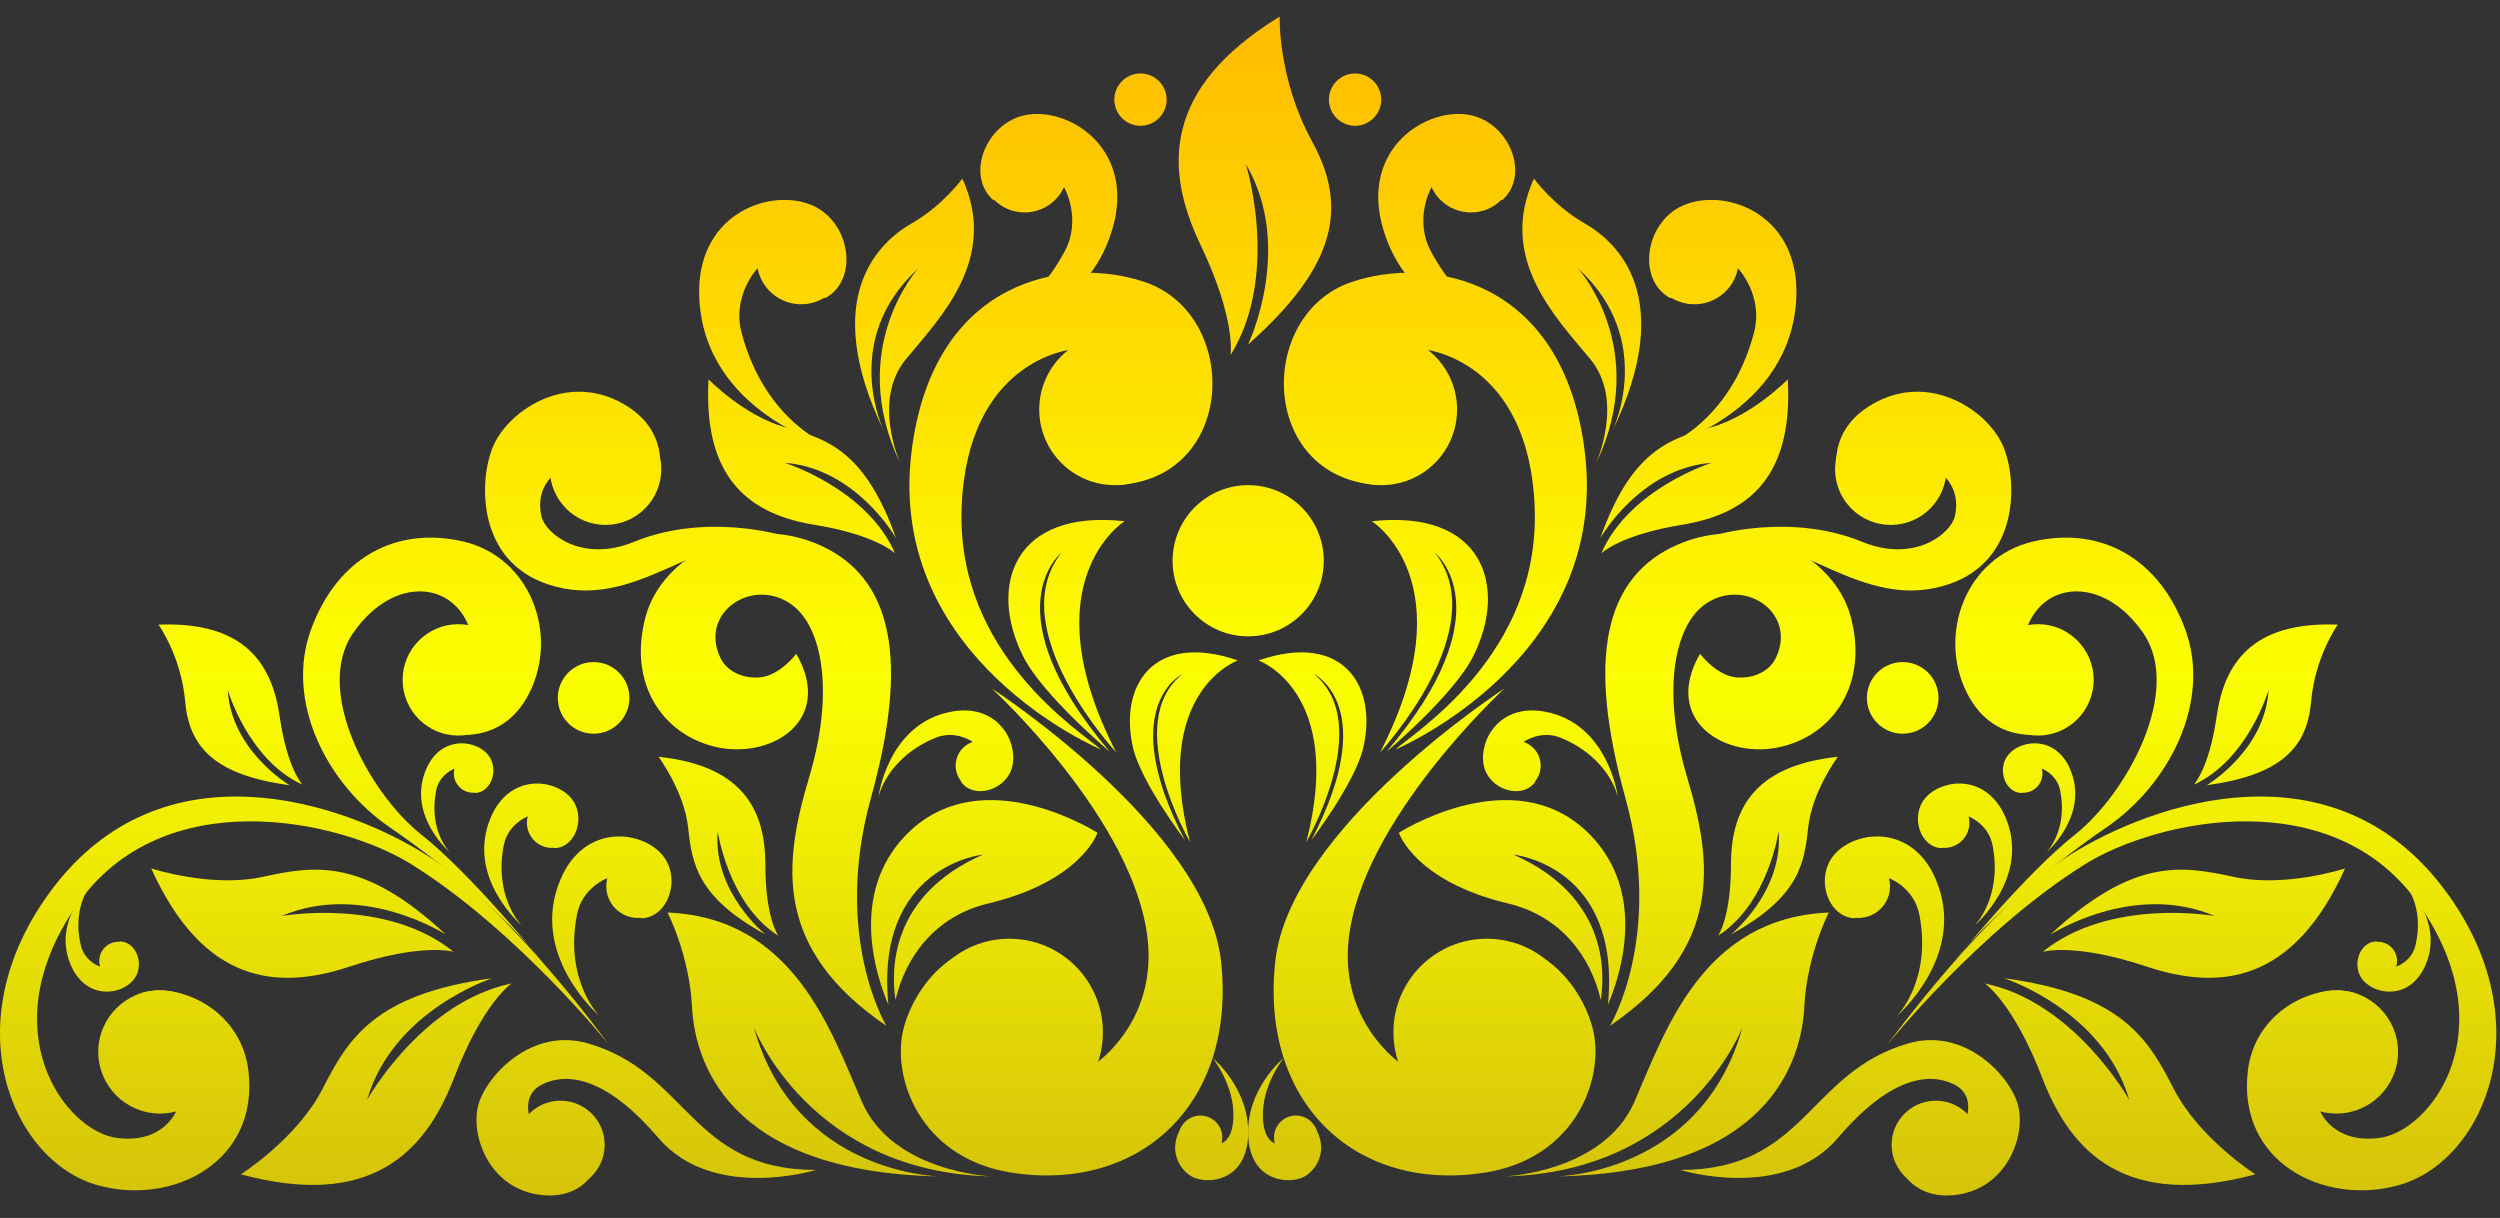 <?xml version="1.0" encoding="utf-8"?>
<!-- Generator: Adobe Illustrator 16.0.0, SVG Export Plug-In . SVG Version: 6.00 Build 0)  -->
<!DOCTYPE svg PUBLIC "-//W3C//DTD SVG 1.1//EN" "http://www.w3.org/Graphics/SVG/1.1/DTD/svg11.dtd">
<svg version="1.1" id="Layer_1" xmlns="http://www.w3.org/2000/svg" xmlns:xlink="http://www.w3.org/1999/xlink" x="0px" y="0px"
	 width="390px" height="190px" viewBox="0 0 390 190" enable-background="new 0 0 390 190" xml:space="preserve">
<rect x="0" y="0" width="390" height="190" fill="#333333" stroke="none"/>
<g>
	
		<linearGradient id="SVGID_1_" gradientUnits="userSpaceOnUse" x1="169.773" y1="180.7" x2="169.772" y2="-1.833" gradientTransform="matrix(1 0 0 -1 24.945 182.359)">
		<stop  offset="0" style="stop-color:#FFBA00"/>
		<stop  offset="0.57" style="stop-color:#FCFF00"/>
		<stop  offset="1" style="stop-color:#D6C509"/>
	</linearGradient>
	<circle fill="url(#SVGID_1_)" cx="194.717" cy="87.476" r="11.793"/>
	
		<linearGradient id="SVGID_2_" gradientUnits="userSpaceOnUse" x1="190.566" y1="180.693" x2="190.566" y2="-1.825" gradientTransform="matrix(1 0 0 -1 24.945 182.359)">
		<stop  offset="0" style="stop-color:#FFBA00"/>
		<stop  offset="0.57" style="stop-color:#FCFF00"/>
		<stop  offset="1" style="stop-color:#D6C509"/>
	</linearGradient>
	<circle fill="url(#SVGID_2_)" cx="215.51" cy="63.89" r="11.793"/>
	
		<linearGradient id="SVGID_3_" gradientUnits="userSpaceOnUse" x1="207.013" y1="180.694" x2="207.013" y2="-1.833" gradientTransform="matrix(1 0 0 -1 24.945 182.359)">
		<stop  offset="0" style="stop-color:#FFBA00"/>
		<stop  offset="0.57" style="stop-color:#FCFF00"/>
		<stop  offset="1" style="stop-color:#D6C509"/>
	</linearGradient>
	<circle fill="url(#SVGID_3_)" cx="231.959" cy="161.029" r="14.585"/>
	
		<linearGradient id="SVGID_4_" gradientUnits="userSpaceOnUse" x1="270.014" y1="180.698" x2="270.014" y2="-1.832" gradientTransform="matrix(1 0 0 -1 24.945 182.359)">
		<stop  offset="0" style="stop-color:#FFBA00"/>
		<stop  offset="0.57" style="stop-color:#FCFF00"/>
		<stop  offset="1" style="stop-color:#D6C509"/>
	</linearGradient>
	<path fill="url(#SVGID_4_)" d="M303.647,73.201c0-4.8-3.89-8.689-8.688-8.689c-4.8,0-8.689,3.89-8.689,8.689
		c0,4.798,3.89,8.688,8.689,8.688C299.758,81.889,303.647,77.999,303.647,73.201z"/>
	
		<linearGradient id="SVGID_5_" gradientUnits="userSpaceOnUse" x1="292.978" y1="180.703" x2="292.978" y2="-1.837" gradientTransform="matrix(1 0 0 -1 24.945 182.359)">
		<stop  offset="0" style="stop-color:#FFBA00"/>
		<stop  offset="0.57" style="stop-color:#FCFF00"/>
		<stop  offset="1" style="stop-color:#D6C509"/>
	</linearGradient>
	<path fill="url(#SVGID_5_)" d="M326.613,106.06c0-4.798-3.891-8.688-8.689-8.688c-4.798,0-8.688,3.891-8.688,8.688
		c0,4.8,3.891,8.69,8.688,8.69C322.724,114.75,326.613,110.859,326.613,106.06z"/>
	
		<linearGradient id="SVGID_6_" gradientUnits="userSpaceOnUse" x1="278.379" y1="180.689" x2="278.379" y2="-1.829" gradientTransform="matrix(1 0 0 -1 24.945 182.359)">
		<stop  offset="0" style="stop-color:#FFBA00"/>
		<stop  offset="0.57" style="stop-color:#FCFF00"/>
		<stop  offset="1" style="stop-color:#D6C509"/>
	</linearGradient>
	<path fill="url(#SVGID_6_)" d="M307.226,128.371c0-2.156-1.746-3.901-3.9-3.901c-2.156,0-3.901,1.745-3.901,3.901
		c0,2.154,1.745,3.901,3.901,3.901C305.479,132.272,307.226,130.525,307.226,128.371z"/>
	
		<linearGradient id="SVGID_7_" gradientUnits="userSpaceOnUse" x1="177.221" y1="180.718" x2="177.221" y2="-1.833" gradientTransform="matrix(1 0 0 -1 24.945 182.359)">
		<stop  offset="0" style="stop-color:#FFBA00"/>
		<stop  offset="0.57" style="stop-color:#FCFF00"/>
		<stop  offset="1" style="stop-color:#D6C509"/>
	</linearGradient>
	<circle fill="url(#SVGID_7_)" cx="202.165" cy="177.439" r="3.414"/>
	
		<linearGradient id="SVGID_8_" gradientUnits="userSpaceOnUse" x1="271.875" y1="180.698" x2="271.875" y2="-1.832" gradientTransform="matrix(1 0 0 -1 24.945 182.359)">
		<stop  offset="0" style="stop-color:#FFBA00"/>
		<stop  offset="0.57" style="stop-color:#FCFF00"/>
		<stop  offset="1" style="stop-color:#D6C509"/>
	</linearGradient>
	<path fill="url(#SVGID_8_)" d="M302.406,108.872c0-3.085-2.5-5.587-5.585-5.587s-5.586,2.502-5.586,5.587
		c0,3.084,2.501,5.585,5.586,5.585S302.406,111.956,302.406,108.872z"/>
	
		<linearGradient id="SVGID_9_" gradientUnits="userSpaceOnUse" x1="186.446" y1="180.698" x2="186.446" y2="-1.824" gradientTransform="matrix(1 0 0 -1 24.945 182.359)">
		<stop  offset="0" style="stop-color:#FFBA00"/>
		<stop  offset="0.57" style="stop-color:#FCFF00"/>
		<stop  offset="1" style="stop-color:#D6C509"/>
	</linearGradient>
	<circle fill="url(#SVGID_9_)" cx="211.391" cy="15.542" r="4.079"/>
	
		<linearGradient id="SVGID_10_" gradientUnits="userSpaceOnUse" x1="339.53" y1="180.69" x2="339.53" y2="-1.832" gradientTransform="matrix(1 0 0 -1 24.945 182.359)">
		<stop  offset="0" style="stop-color:#FFBA00"/>
		<stop  offset="0.57" style="stop-color:#FCFF00"/>
		<stop  offset="1" style="stop-color:#D6C509"/>
	</linearGradient>
	<path fill="url(#SVGID_10_)" d="M374.096,164.096c0-5.313-4.308-9.62-9.619-9.62c-5.314,0-9.621,4.307-9.621,9.62
		c0,5.312,4.307,9.62,9.621,9.62C369.788,173.716,374.096,169.407,374.096,164.096z"/>
	
		<linearGradient id="SVGID_11_" gradientUnits="userSpaceOnUse" x1="198.974" y1="180.7" x2="198.974" y2="-1.835" gradientTransform="matrix(1 0 0 -1 24.945 182.359)">
		<stop  offset="0" style="stop-color:#FFBA00"/>
		<stop  offset="0.57" style="stop-color:#FCFF00"/>
		<stop  offset="1" style="stop-color:#D6C509"/>
	</linearGradient>
	<path fill="url(#SVGID_11_)" d="M217.683,116.924c0,0,33.469-14.026,29.553-46.358c-3.287-27.148-24.098-30.725-36.38-26.574
		c-14.914,5.038-14.427,30.399,3.883,31.641l1.083-8.054l6.517-13.034c0,0,16.139,1.55,17.07,24.517
		C240.338,102.026,220.786,114.129,217.683,116.924z"/>
	
		<linearGradient id="SVGID_12_" gradientUnits="userSpaceOnUse" x1="198.115" y1="180.701" x2="198.115" y2="-1.834" gradientTransform="matrix(1 0 0 -1 24.945 182.359)">
		<stop  offset="0" style="stop-color:#FFBA00"/>
		<stop  offset="0.57" style="stop-color:#FCFF00"/>
		<stop  offset="1" style="stop-color:#D6C509"/>
	</linearGradient>
	<path fill="url(#SVGID_12_)" d="M216.311,117.255c0,0,10.517-8.828,13.555-14.96c5.422-10.945,1.406-22.894-15.863-20.985
		c0,0,14.96,9.438,1.305,36.045c0,0,17.872-19.277,8.534-31.125C223.841,86.229,235.087,95.166,216.311,117.255z"/>
	
		<linearGradient id="SVGID_13_" gradientUnits="userSpaceOnUse" x1="179.798" y1="180.7" x2="179.798" y2="-1.833" gradientTransform="matrix(1 0 0 -1 24.945 182.359)">
		<stop  offset="0" style="stop-color:#FFBA00"/>
		<stop  offset="0.57" style="stop-color:#FCFF00"/>
		<stop  offset="1" style="stop-color:#D6C509"/>
	</linearGradient>
	<path fill="url(#SVGID_13_)" d="M204.569,131.071c0,0,6.748-8.866,8.06-14.265c2.338-9.632-2.976-18.372-16.307-13.78
		c0,0,13.529,4.801,7.469,28.304c0,0,10.707-18.452,1.2-26.164C204.991,105.166,215.488,110.232,204.569,131.071z"/>
	
		<linearGradient id="SVGID_14_" gradientUnits="userSpaceOnUse" x1="198.846" y1="180.699" x2="198.846" y2="-1.833" gradientTransform="matrix(1 0 0 -1 24.945 182.359)">
		<stop  offset="0" style="stop-color:#FFBA00"/>
		<stop  offset="0.57" style="stop-color:#FCFF00"/>
		<stop  offset="1" style="stop-color:#D6C509"/>
	</linearGradient>
	<path fill="url(#SVGID_14_)" d="M234.685,107.415c0,0-33.478,21.694-35.745,42.573c-2.409,22.19,12.677,36.102,32.733,32.935
		c13.354-2.109,18.174-13.354,17.069-21.086c-0.865-6.048-7.229-16.468-18.274-14.259l-12.049,18.273c0,0-9.418-6.398-8.033-19.277
		C212.395,127.899,234.685,107.415,234.685,107.415z"/>
	
		<linearGradient id="SVGID_15_" gradientUnits="userSpaceOnUse" x1="175.461" y1="180.699" x2="175.461" y2="-1.832" gradientTransform="matrix(1 0 0 -1 24.945 182.359)">
		<stop  offset="0" style="stop-color:#FFBA00"/>
		<stop  offset="0.57" style="stop-color:#FCFF00"/>
		<stop  offset="1" style="stop-color:#D6C509"/>
	</linearGradient>
	<path fill="url(#SVGID_15_)" d="M200.245,165.049c0,0-5.905,4.813-5.522,12.249c0.326,6.327,5.221,7.455,8.133,6.527
		c2.181-0.695,4.72-4.217,2.208-8.033l-6.023,2.611c0,0-2.26-0.352-2.009-5.119C197.271,168.742,200.245,165.049,200.245,165.049z"
		/>
	
		<linearGradient id="SVGID_16_" gradientUnits="userSpaceOnUse" x1="235.043" y1="180.699" x2="235.043" y2="-1.833" gradientTransform="matrix(1 0 0 -1 24.945 182.359)">
		<stop  offset="0" style="stop-color:#FFBA00"/>
		<stop  offset="0.57" style="stop-color:#FCFF00"/>
		<stop  offset="1" style="stop-color:#D6C509"/>
	</linearGradient>
	<path fill="url(#SVGID_16_)" d="M234.685,183.523c0,0,15.464-0.601,20.283-11.646c4.819-11.045,10.642-28.718,30.323-29.521
		c0,0-3.414,6.628-3.816,14.66c-0.401,8.033-5.021,25.905-38.758,26.507c0,0,22.693-0.2,29.12-23.295
		C271.837,160.229,263.2,182.923,234.685,183.523z"/>
	
		<linearGradient id="SVGID_17_" gradientUnits="userSpaceOnUse" x1="221.815" y1="180.7" x2="221.815" y2="-1.835" gradientTransform="matrix(1 0 0 -1 24.945 182.359)">
		<stop  offset="0" style="stop-color:#FFBA00"/>
		<stop  offset="0.57" style="stop-color:#FCFF00"/>
		<stop  offset="1" style="stop-color:#D6C509"/>
	</linearGradient>
	<path fill="url(#SVGID_17_)" d="M248.955,72.343c0,0,4.504-9.815-0.85-16.299c-5.355-6.484-14.518-15.685-8.81-28.188
		c0,0,3.049,4.216,7.922,7c4.872,2.784,14.54,11.298,4.272,32.487c0,0,7.033-14.187-5.314-25.473
		C246.176,41.87,257.576,54.402,248.955,72.343z"/>
	
		<linearGradient id="SVGID_18_" gradientUnits="userSpaceOnUse" x1="252.413" y1="180.697" x2="252.413" y2="-1.833" gradientTransform="matrix(1 0 0 -1 24.945 182.359)">
		<stop  offset="0" style="stop-color:#FFBA00"/>
		<stop  offset="0.57" style="stop-color:#FCFF00"/>
		<stop  offset="1" style="stop-color:#D6C509"/>
	</linearGradient>
	<path fill="url(#SVGID_18_)" d="M268.021,145.973c0,0,2.007-2.813,2.007-11.046s3.214-15.462,16.669-16.868
		c0,0-4.017,5.421-4.62,11.046c-0.602,5.621-1.406,10.844-12.049,16.665c0,0,8.235-6.626,7.432-16.064
		C277.459,129.705,275.853,140.951,268.021,145.973z"/>
	
		<linearGradient id="SVGID_19_" gradientUnits="userSpaceOnUse" x1="328.522" y1="180.698" x2="328.522" y2="-1.833" gradientTransform="matrix(1 0 0 -1 24.945 182.359)">
		<stop  offset="0" style="stop-color:#FFBA00"/>
		<stop  offset="0.57" style="stop-color:#FCFF00"/>
		<stop  offset="1" style="stop-color:#D6C509"/>
	</linearGradient>
	<path fill="url(#SVGID_19_)" d="M342.235,122.411c0,0,2.388-2.498,3.562-10.646c1.173-8.151,5.384-14.849,18.9-14.323
		c0,0-3.555,4.966-4.16,11.979c-0.621,7.213-4.698,11.497-16.285,13.075c0,0,9.094-5.386,9.644-14.844
		C353.896,107.653,350.703,118.556,342.235,122.411z"/>
	
		<linearGradient id="SVGID_20_" gradientUnits="userSpaceOnUse" x1="170.826" y1="180.699" x2="170.826" y2="-1.832" gradientTransform="matrix(1 0 0 -1 24.945 182.359)">
		<stop  offset="0" style="stop-color:#FFBA00"/>
		<stop  offset="0.57" style="stop-color:#FCFF00"/>
		<stop  offset="1" style="stop-color:#D6C509"/>
	</linearGradient>
	<path fill="url(#SVGID_20_)" d="M191.96,55.401c0,0,0.954-5.407-4.683-17.215c-5.637-11.808-5.979-24.376,12.354-35.603
		c0,0-0.32,9.7,5.068,19.505c5.541,10.083,3.93,19.343-9.998,31.648c0,0,7.271-15.141-0.344-28.126
		C194.357,25.61,199.755,42.838,191.96,55.401z"/>
	
		<linearGradient id="SVGID_21_" gradientUnits="userSpaceOnUse" x1="317.301" y1="180.69" x2="317.301" y2="-1.832" gradientTransform="matrix(1 0 0 -1 24.945 182.359)">
		<stop  offset="0" style="stop-color:#FFBA00"/>
		<stop  offset="0.57" style="stop-color:#FCFF00"/>
		<stop  offset="1" style="stop-color:#D6C509"/>
	</linearGradient>
	<path fill="url(#SVGID_21_)" d="M318.656,148.487c0,0,4.812-1.487,16.197,2.293c11.388,3.78,22.862,2.655,30.983-15.307
		c0,0-9.343,3.065-17.396,1.316s-15.644-3.035-28.585,9.011c0,0,12.946-8.345,25.631-2.901
		C345.486,142.899,329.195,139.96,318.656,148.487z"/>
	
		<linearGradient id="SVGID_22_" gradientUnits="userSpaceOnUse" x1="305.789" y1="180.699" x2="305.789" y2="-1.833" gradientTransform="matrix(1 0 0 -1 24.945 182.359)">
		<stop  offset="0" style="stop-color:#FFBA00"/>
		<stop  offset="0.57" style="stop-color:#FCFF00"/>
		<stop  offset="1" style="stop-color:#D6C509"/>
	</linearGradient>
	<path fill="url(#SVGID_22_)" d="M309.618,153.417c0,0,4.436,2.929,8.981,14.755c4.545,11.826,13.153,20.435,33.252,15.025
		c0,0-8.762-5.57-12.732-13.313c-3.969-7.743-8.005-14.799-26.507-17.288c0,0,15.485,4.973,19.542,18.972
		C332.154,171.567,323.638,156.304,309.618,153.417z"/>
	
		<linearGradient id="SVGID_23_" gradientUnits="userSpaceOnUse" x1="239.363" y1="180.698" x2="239.363" y2="-1.831" gradientTransform="matrix(1 0 0 -1 24.945 182.359)">
		<stop  offset="0" style="stop-color:#FFBA00"/>
		<stop  offset="0.57" style="stop-color:#FCFF00"/>
		<stop  offset="1" style="stop-color:#D6C509"/>
	</linearGradient>
	<path fill="url(#SVGID_23_)" d="M249.8,86.322c0,0,2.906-2.881,12.533-4.446c9.627-1.566,17.471-6.698,16.558-22.696
		c0,0-5.577,5.726-12.038,7.5c-6.46,1.772-12.411,3.703-17.199,17.257c0,0,6.186-10.889,17.372-11.742
		C267.025,72.195,254.182,76.208,249.8,86.322z"/>
	
		<linearGradient id="SVGID_24_" gradientUnits="userSpaceOnUse" x1="244.994" y1="180.699" x2="244.994" y2="-1.834" gradientTransform="matrix(1 0 0 -1 24.945 182.359)">
		<stop  offset="0" style="stop-color:#FFBA00"/>
		<stop  offset="0.57" style="stop-color:#FCFF00"/>
		<stop  offset="1" style="stop-color:#D6C509"/>
	</linearGradient>
	<path fill="url(#SVGID_24_)" d="M251.151,160.029c0,0,8.435-13.856,2.41-35.544c-6.025-21.688-3.413-34.54,8.233-39.561
		c11.646-5.02,24.359,1.777,26.909,11.246c2.811,10.442-2.61,18.274-10.644,20.282c-8.836,2.209-18.877-4.017-12.853-14.458
		c0,0,2.297,3.076,5.222,3.614c2.074,0.382,5.354-0.316,6.627-3.013c3.414-7.229-5.422-12.852-11.447-8.032
		c-4.356,3.486-6.426,13.253-2.409,26.708C267.218,134.726,268.823,147.98,251.151,160.029z"/>
	<g>
		
			<linearGradient id="SVGID_25_" gradientUnits="userSpaceOnUse" x1="210.935" y1="180.698" x2="210.935" y2="-1.832" gradientTransform="matrix(1 0 0 -1 24.945 182.359)">
			<stop  offset="0" style="stop-color:#FFBA00"/>
			<stop  offset="0.57" style="stop-color:#FCFF00"/>
			<stop  offset="1" style="stop-color:#D6C509"/>
		</linearGradient>
		<path fill="url(#SVGID_25_)" d="M236.09,133.32c0,0,16.902,1.694,14.744,23.421c1.846-4.313,6.212-17.197-2.695-26.433
			c-10.844-11.246-27.31-2.009-29.92-0.401c0,0,2.456,7.551,17.068,11.045c8.313,1.987,12.877,8.369,14.439,15.041
			C250.422,151.488,250.665,139.726,236.09,133.32z"/>
	</g>
	
		<linearGradient id="SVGID_26_" gradientUnits="userSpaceOnUse" x1="265.644" y1="180.698" x2="265.644" y2="-1.832" gradientTransform="matrix(1 0 0 -1 24.945 182.359)">
		<stop  offset="0" style="stop-color:#FFBA00"/>
		<stop  offset="0.57" style="stop-color:#FCFF00"/>
		<stop  offset="1" style="stop-color:#D6C509"/>
	</linearGradient>
	<path fill="url(#SVGID_26_)" d="M287.512,77.437c0,0-4.432-9.181,4.606-14.4c9.036-5.221,18.273,1.205,20.482,6.828
		c2.209,5.622,2.209,17.672-8.636,21.287c-13.503,4.5-23.293-8.234-36.548-7.631c0,0,11.849-3.614,23.094,1.004
		c8.074,3.315,13.823-1.213,14.458-4.017c1.004-4.418-2.007-7.027-3.815-7.63C299.347,72.272,287.512,77.437,287.512,77.437z"/>
	
		<linearGradient id="SVGID_27_" gradientUnits="userSpaceOnUse" x1="277.037" y1="180.698" x2="277.037" y2="-1.833" gradientTransform="matrix(1 0 0 -1 24.945 182.359)">
		<stop  offset="0" style="stop-color:#FFBA00"/>
		<stop  offset="0.57" style="stop-color:#FCFF00"/>
		<stop  offset="1" style="stop-color:#D6C509"/>
	</linearGradient>
	<path fill="url(#SVGID_27_)" d="M307.533,174.513c2.256,3.064,1.602,7.379-1.464,9.635c-3.064,2.259-7.378,1.604-9.635-1.462
		s-1.604-7.379,1.462-9.636C300.962,170.792,305.275,171.447,307.533,174.513z"/>
	
		<linearGradient id="SVGID_28_" gradientUnits="userSpaceOnUse" x1="263.666" y1="180.692" x2="263.666" y2="-1.833" gradientTransform="matrix(1 0 0 -1 24.945 182.359)">
		<stop  offset="0" style="stop-color:#FFBA00"/>
		<stop  offset="0.57" style="stop-color:#FCFF00"/>
		<stop  offset="1" style="stop-color:#D6C509"/>
	</linearGradient>
	<path fill="url(#SVGID_28_)" d="M295.236,179.396c0,0,1.488,7.945,9.714,7.029c8.228-0.915,11.104-9.363,9.868-13.993
		c-1.233-4.629-8.304-12.165-17.024-9.691c-15.729,4.459-16.077,19.771-35.664,19.771c0,0,16.076,4.989,24.576-4.987
		c7.656-8.987,13.859-10.534,18.235-8.3c3.2,1.635,2.023,5.433,1.152,6.667C305.223,177.128,295.236,179.396,295.236,179.396z"/>
	
		<linearGradient id="SVGID_29_" gradientUnits="userSpaceOnUse" x1="317" y1="180.701" x2="317" y2="-1.834" gradientTransform="matrix(1 0 0 -1 24.945 182.359)">
		<stop  offset="0" style="stop-color:#FFBA00"/>
		<stop  offset="0.57" style="stop-color:#FCFF00"/>
		<stop  offset="1" style="stop-color:#D6C509"/>
	</linearGradient>
	<path fill="url(#SVGID_29_)" d="M294.466,162.925c0,0,15.521-21.435,28.455-29.564s41.096-17.856,58.509,5.532
		c15.362,20.635,6.175,42.321-7.324,46.023c-11.667,3.197-25.127-3.663-23.439-17.88c1.064-8.979,9.8-13.575,16.066-12.291
		c6.016,1.235,4.785,14.464,3.309,15.572l-8.131,2.955c0,0,1.941,5.168,9.239,4.252c8.033-1.01,19.854-16.635,6.365-36.222
		c-13.489-19.588-41.19-13.377-52.263-6.476C308.818,145.068,294.466,162.925,294.466,162.925z"/>
	
		<linearGradient id="SVGID_30_" gradientUnits="userSpaceOnUse" x1="298.644" y1="180.698" x2="298.644" y2="-1.833" gradientTransform="matrix(1 0 0 -1 24.945 182.359)">
		<stop  offset="0" style="stop-color:#FFBA00"/>
		<stop  offset="0.57" style="stop-color:#FCFF00"/>
		<stop  offset="1" style="stop-color:#D6C509"/>
	</linearGradient>
	<path fill="url(#SVGID_30_)" d="M319.876,114.304c0,0-8.589,2.534-12.998-6.136c-4.678-9.197-0.201-21.297,10.341-23.708
		c10.543-2.409,19.63,2.621,23.696,13.766c4.067,11.146-2.409,24.099-12.351,30.877c-9.938,6.776-19.729,15.663-23.494,20.634
		c0,0,10.693-13.254,18.676-19.58s16.868-22.44,10.543-31.477c-6.325-9.038-15.814-7.984-18.225-0.302L319.876,114.304z"/>
	
		<linearGradient id="SVGID_31_" gradientUnits="userSpaceOnUse" x1="281.598" y1="180.696" x2="281.598" y2="-1.831" gradientTransform="matrix(1 0 0 -1 24.945 182.359)">
		<stop  offset="0" style="stop-color:#FFBA00"/>
		<stop  offset="0.57" style="stop-color:#FCFF00"/>
		<stop  offset="1" style="stop-color:#D6C509"/>
	</linearGradient>
	<path fill="url(#SVGID_31_)" d="M308.053,144.364c0,0,8.837-7.573,4.768-16.946c-2.847-6.556-9.467-6.025-12.248-3.179
		c-2.725,2.789-1.124,7.943,2.316,8.076l4.172-4.965c0,0,3.118,1.137,3.773,4.5C312.425,139.995,308.053,144.364,308.053,144.364z"
		/>
	
		<linearGradient id="SVGID_32_" gradientUnits="userSpaceOnUse" x1="211.498" y1="180.69" x2="211.498" y2="-1.829" gradientTransform="matrix(1 0 0 -1 24.945 182.359)">
		<stop  offset="0" style="stop-color:#FFBA00"/>
		<stop  offset="0.57" style="stop-color:#FCFF00"/>
		<stop  offset="1" style="stop-color:#D6C509"/>
	</linearGradient>
	<path fill="url(#SVGID_32_)" d="M238.599,116.189c-1.796-1.19-4.216-0.699-5.406,1.097s-0.699,4.217,1.095,5.406
		c1.798,1.19,4.218,0.7,5.409-1.098C240.885,119.801,240.395,117.379,238.599,116.189z"/>
	
		<linearGradient id="SVGID_33_" gradientUnits="userSpaceOnUse" x1="216.924" y1="180.696" x2="216.924" y2="-1.832" gradientTransform="matrix(1 0 0 -1 24.945 182.359)">
		<stop  offset="0" style="stop-color:#FFBA00"/>
		<stop  offset="0.57" style="stop-color:#FCFF00"/>
		<stop  offset="1" style="stop-color:#D6C509"/>
	</linearGradient>
	<path fill="url(#SVGID_33_)" d="M252.389,124.335c0,0-1.434-11.551-11.495-13.336c-7.034-1.249-10.251,4.562-9.415,8.453
		c0.82,3.812,6.003,5.326,8.014,2.531l-1.837-6.221c0,0,2.673-1.97,5.84-0.66C251.161,118.275,252.389,124.335,252.389,124.335z"/>
	
		<linearGradient id="SVGID_34_" gradientUnits="userSpaceOnUse" x1="290.68" y1="180.697" x2="290.68" y2="-1.833" gradientTransform="matrix(1 0 0 -1 24.945 182.359)">
		<stop  offset="0" style="stop-color:#FFBA00"/>
		<stop  offset="0.57" style="stop-color:#FCFF00"/>
		<stop  offset="1" style="stop-color:#D6C509"/>
	</linearGradient>
	<circle fill="url(#SVGID_34_)" cx="315.626" cy="120.671" r="2.996"/>
	
		<linearGradient id="SVGID_35_" gradientUnits="userSpaceOnUse" x1="293.152" y1="180.699" x2="293.152" y2="-1.834" gradientTransform="matrix(1 0 0 -1 24.945 182.359)">
		<stop  offset="0" style="stop-color:#FFBA00"/>
		<stop  offset="0.57" style="stop-color:#FCFF00"/>
		<stop  offset="1" style="stop-color:#D6C509"/>
	</linearGradient>
	<path fill="url(#SVGID_35_)" d="M319.258,132.955c0,0,6.787-5.818,3.66-13.017c-2.185-5.035-7.27-4.627-9.406-2.44
		c-2.092,2.142-0.863,6.1,1.779,6.203l3.204-3.813c0,0,2.396,0.873,2.898,3.458C322.616,129.6,319.258,132.955,319.258,132.955z"/>
	
		<linearGradient id="SVGID_36_" gradientUnits="userSpaceOnUse" x1="346" y1="180.714" x2="346" y2="-1.836" gradientTransform="matrix(1 0 0 -1 24.945 182.359)">
		<stop  offset="0" style="stop-color:#FFBA00"/>
		<stop  offset="0.57" style="stop-color:#FCFF00"/>
		<stop  offset="1" style="stop-color:#D6C509"/>
	</linearGradient>
	<path fill="url(#SVGID_36_)" d="M373.939,150.03c-0.066,1.653-1.459,2.941-3.114,2.874c-1.653-0.066-2.94-1.461-2.874-3.115
		c0.066-1.652,1.461-2.939,3.113-2.873C372.72,146.982,374.006,148.377,373.939,150.03z"/>
	
		<linearGradient id="SVGID_37_" gradientUnits="userSpaceOnUse" x1="348.525" y1="180.696" x2="348.525" y2="-1.831" gradientTransform="matrix(1 0 0 -1 24.945 182.359)">
		<stop  offset="0" style="stop-color:#FFBA00"/>
		<stop  offset="0.57" style="stop-color:#FCFF00"/>
		<stop  offset="1" style="stop-color:#D6C509"/>
	</linearGradient>
	<path fill="url(#SVGID_37_)" d="M375.066,137.781c0,0,6.548,6.085,3.137,13.154c-2.386,4.941-7.449,4.33-9.497,2.062
		c-2.004-2.226-0.618-6.132,2.026-6.128l3.05,3.939c0,0,2.427-0.776,3.034-3.34C378.287,141.269,375.066,137.781,375.066,137.781z"
		/>
	
		<linearGradient id="SVGID_38_" gradientUnits="userSpaceOnUse" x1="239.38" y1="180.7" x2="239.38" y2="-1.838" gradientTransform="matrix(1 0 0 -1 24.945 182.359)">
		<stop  offset="0" style="stop-color:#FFBA00"/>
		<stop  offset="0.57" style="stop-color:#FCFF00"/>
		<stop  offset="1" style="stop-color:#D6C509"/>
	</linearGradient>
	<path fill="url(#SVGID_38_)" d="M270.555,43.566c1.669-3.442,0.233-7.583-3.21-9.252c-3.439-1.668-7.583-0.231-9.251,3.21
		c-1.666,3.438-0.23,7.582,3.208,9.25C264.745,48.443,268.885,47.006,270.555,43.566z"/>
	
		<linearGradient id="SVGID_39_" gradientUnits="userSpaceOnUse" x1="243.809" y1="180.699" x2="243.809" y2="-1.833" gradientTransform="matrix(1 0 0 -1 24.945 182.359)">
		<stop  offset="0" style="stop-color:#FFBA00"/>
		<stop  offset="0.57" style="stop-color:#FCFF00"/>
		<stop  offset="1" style="stop-color:#D6C509"/>
	</linearGradient>
	<path fill="url(#SVGID_39_)" d="M259.488,69.746c0,0,19.977-5.25,20.737-23.372c0.53-12.667-10.45-16.95-17.099-14.557
		c-6.507,2.342-7.946,11.813-2.555,14.69l10.508-4.699c0,0,4.096,4.23,2.538,10.112C269.853,66.154,259.488,69.746,259.488,69.746z"
		/>
	
		<linearGradient id="SVGID_40_" gradientUnits="userSpaceOnUse" x1="264.956" y1="180.703" x2="264.956" y2="-1.835" gradientTransform="matrix(1 0 0 -1 24.945 182.359)">
		<stop  offset="0" style="stop-color:#FFBA00"/>
		<stop  offset="0.57" style="stop-color:#FCFF00"/>
		<stop  offset="1" style="stop-color:#D6C509"/>
	</linearGradient>
	<path fill="url(#SVGID_40_)" d="M294.843,138.261c0-2.729-2.211-4.941-4.942-4.941c-2.729,0-4.94,2.213-4.94,4.941
		c0,2.731,2.212,4.943,4.94,4.943C292.632,143.203,294.843,140.992,294.843,138.261z"/>
	
		<linearGradient id="SVGID_41_" gradientUnits="userSpaceOnUse" x1="269.033" y1="180.696" x2="269.033" y2="-1.833" gradientTransform="matrix(1 0 0 -1 24.945 182.359)">
		<stop  offset="0" style="stop-color:#FFBA00"/>
		<stop  offset="0.57" style="stop-color:#FCFF00"/>
		<stop  offset="1" style="stop-color:#D6C509"/>
	</linearGradient>
	<path fill="url(#SVGID_41_)" d="M295.893,158.524c0,0,11.193-9.596,6.038-21.471c-3.604-8.304-11.992-7.632-15.516-4.026
		c-3.451,3.532-1.423,10.063,2.936,10.232l5.284-6.291c0,0,3.95,1.441,4.781,5.703C301.43,152.988,295.893,158.524,295.893,158.524z
		"/>
	
		<linearGradient id="SVGID_42_" gradientUnits="userSpaceOnUse" x1="204.518" y1="180.697" x2="204.518" y2="-1.821" gradientTransform="matrix(1 0 0 -1 24.945 182.359)">
		<stop  offset="0" style="stop-color:#FFBA00"/>
		<stop  offset="0.57" style="stop-color:#FCFF00"/>
		<stop  offset="1" style="stop-color:#D6C509"/>
	</linearGradient>
	<path fill="url(#SVGID_42_)" d="M224.255,30.691c-2.376-2.876-1.974-7.134,0.902-9.513c2.879-2.378,7.138-1.973,9.515,0.905
		c2.378,2.876,1.974,7.136-0.905,9.513C230.891,33.974,226.632,33.568,224.255,30.691z"/>
	
		<linearGradient id="SVGID_43_" gradientUnits="userSpaceOnUse" x1="202.957" y1="180.699" x2="202.957" y2="-1.834" gradientTransform="matrix(1 0 0 -1 24.945 182.359)">
		<stop  offset="0" style="stop-color:#FFBA00"/>
		<stop  offset="0.57" style="stop-color:#FCFF00"/>
		<stop  offset="1" style="stop-color:#D6C509"/>
	</linearGradient>
	<path fill="url(#SVGID_43_)" d="M240.801,52.96c0,0-20.16-0.362-25.068-17.37c-3.434-11.89,5.991-18.489,12.847-17.758
		c6.715,0.717,10.268,9.367,5.819,13.342l-11.049-2.027c0,0-2.908,4.958-0.071,10.177C230.141,51.95,240.801,52.96,240.801,52.96z"
		/>
	
		<linearGradient id="SVGID_44_" gradientUnits="userSpaceOnUse" x1="152.973" y1="180.698" x2="152.973" y2="-1.824" gradientTransform="matrix(1 0 0 -1 24.945 182.359)">
		<stop  offset="0" style="stop-color:#FFBA00"/>
		<stop  offset="0.57" style="stop-color:#FCFF00"/>
		<stop  offset="1" style="stop-color:#D6C509"/>
	</linearGradient>
	<circle fill="url(#SVGID_44_)" cx="177.917" cy="15.542" r="4.079"/>
	
		<linearGradient id="SVGID_45_" gradientUnits="userSpaceOnUse" x1="100.04" y1="180.699" x2="100.04" y2="-1.839" gradientTransform="matrix(1 0 0 -1 24.945 182.359)">
		<stop  offset="0" style="stop-color:#FFBA00"/>
		<stop  offset="0.57" style="stop-color:#FCFF00"/>
		<stop  offset="1" style="stop-color:#D6C509"/>
	</linearGradient>
	<path fill="url(#SVGID_45_)" d="M118.754,43.566c-1.668-3.442-0.233-7.583,3.208-9.252c3.441-1.668,7.583-0.231,9.251,3.21
		c1.667,3.438,0.232,7.582-3.208,9.25C124.563,48.443,120.423,47.006,118.754,43.566z"/>
	
		<linearGradient id="SVGID_46_" gradientUnits="userSpaceOnUse" x1="95.61" y1="180.699" x2="95.61" y2="-1.833" gradientTransform="matrix(1 0 0 -1 24.945 182.359)">
		<stop  offset="0" style="stop-color:#FFBA00"/>
		<stop  offset="0.57" style="stop-color:#FCFF00"/>
		<stop  offset="1" style="stop-color:#D6C509"/>
	</linearGradient>
	<path fill="url(#SVGID_46_)" d="M129.82,69.746c0,0-19.977-5.25-20.737-23.372c-0.532-12.667,10.45-16.95,17.098-14.557
		c6.507,2.342,7.947,11.813,2.556,14.69l-10.509-4.699c0,0-4.096,4.23-2.539,10.112C119.456,66.154,129.82,69.746,129.82,69.746z"/>
	
		<linearGradient id="SVGID_47_" gradientUnits="userSpaceOnUse" x1="134.9" y1="180.699" x2="134.9" y2="-1.837" gradientTransform="matrix(1 0 0 -1 24.945 182.359)">
		<stop  offset="0" style="stop-color:#FFBA00"/>
		<stop  offset="0.57" style="stop-color:#FCFF00"/>
		<stop  offset="1" style="stop-color:#D6C509"/>
	</linearGradient>
	<path fill="url(#SVGID_47_)" d="M165.054,30.691c2.376-2.876,1.972-7.134-0.904-9.513c-2.878-2.378-7.136-1.973-9.514,0.905
		c-2.378,2.876-1.974,7.136,0.905,9.513C158.417,33.974,162.676,33.568,165.054,30.691z"/>
	
		<linearGradient id="SVGID_48_" gradientUnits="userSpaceOnUse" x1="136.462" y1="180.697" x2="136.462" y2="-1.831" gradientTransform="matrix(1 0 0 -1 24.945 182.359)">
		<stop  offset="0" style="stop-color:#FFBA00"/>
		<stop  offset="0.57" style="stop-color:#FCFF00"/>
		<stop  offset="1" style="stop-color:#D6C509"/>
	</linearGradient>
	<path fill="url(#SVGID_48_)" d="M148.508,52.96c0,0,20.159-0.362,25.067-17.37c3.434-11.89-5.991-18.489-12.847-17.758
		c-6.714,0.717-10.267,9.367-5.818,13.342l11.049-2.027c0,0,2.908,4.958,0.072,10.177C159.167,51.95,148.508,52.96,148.508,52.96z"
		/>
	
		<linearGradient id="SVGID_49_" gradientUnits="userSpaceOnUse" x1="148.97" y1="180.695" x2="148.97" y2="-1.828" gradientTransform="matrix(1 0 0 -1 24.945 182.359)">
		<stop  offset="0" style="stop-color:#FFBA00"/>
		<stop  offset="0.57" style="stop-color:#FCFF00"/>
		<stop  offset="1" style="stop-color:#D6C509"/>
	</linearGradient>
	<circle fill="url(#SVGID_49_)" cx="173.915" cy="63.89" r="11.793"/>
	
		<linearGradient id="SVGID_50_" gradientUnits="userSpaceOnUse" x1="132.522" y1="180.694" x2="132.522" y2="-1.833" gradientTransform="matrix(1 0 0 -1 24.945 182.359)">
		<stop  offset="0" style="stop-color:#FFBA00"/>
		<stop  offset="0.57" style="stop-color:#FCFF00"/>
		<stop  offset="1" style="stop-color:#D6C509"/>
	</linearGradient>
	<circle fill="url(#SVGID_50_)" cx="157.467" cy="161.029" r="14.585"/>
	
		<linearGradient id="SVGID_51_" gradientUnits="userSpaceOnUse" x1="69.522" y1="180.698" x2="69.522" y2="-1.832" gradientTransform="matrix(1 0 0 -1 24.945 182.359)">
		<stop  offset="0" style="stop-color:#FFBA00"/>
		<stop  offset="0.57" style="stop-color:#FCFF00"/>
		<stop  offset="1" style="stop-color:#D6C509"/>
	</linearGradient>
	<path fill="url(#SVGID_51_)" d="M85.778,73.201c0-4.8,3.889-8.689,8.688-8.689c4.799,0,8.689,3.89,8.689,8.689
		c0,4.798-3.89,8.688-8.689,8.688C89.667,81.889,85.778,77.999,85.778,73.201z"/>
	
		<linearGradient id="SVGID_52_" gradientUnits="userSpaceOnUse" x1="46.556" y1="180.703" x2="46.556" y2="-1.837" gradientTransform="matrix(1 0 0 -1 24.945 182.359)">
		<stop  offset="0" style="stop-color:#FFBA00"/>
		<stop  offset="0.57" style="stop-color:#FCFF00"/>
		<stop  offset="1" style="stop-color:#D6C509"/>
	</linearGradient>
	<path fill="url(#SVGID_52_)" d="M62.811,106.06c0-4.798,3.89-8.688,8.689-8.688c4.8,0,8.689,3.891,8.689,8.688
		c0,4.8-3.89,8.69-8.689,8.69S62.811,110.859,62.811,106.06z"/>
	
		<linearGradient id="SVGID_53_" gradientUnits="userSpaceOnUse" x1="61.156" y1="180.689" x2="61.156" y2="-1.829" gradientTransform="matrix(1 0 0 -1 24.945 182.359)">
		<stop  offset="0" style="stop-color:#FFBA00"/>
		<stop  offset="0.57" style="stop-color:#FCFF00"/>
		<stop  offset="1" style="stop-color:#D6C509"/>
	</linearGradient>
	<path fill="url(#SVGID_53_)" d="M82.2,128.371c0-2.156,1.746-3.901,3.9-3.901s3.901,1.745,3.901,3.901
		c0,2.154-1.746,3.901-3.901,3.901S82.2,130.525,82.2,128.371z"/>
	
		<linearGradient id="SVGID_54_" gradientUnits="userSpaceOnUse" x1="162.316" y1="180.718" x2="162.316" y2="-1.833" gradientTransform="matrix(1 0 0 -1 24.945 182.359)">
		<stop  offset="0" style="stop-color:#FFBA00"/>
		<stop  offset="0.57" style="stop-color:#FCFF00"/>
		<stop  offset="1" style="stop-color:#D6C509"/>
	</linearGradient>
	<path fill="url(#SVGID_54_)" d="M183.847,177.439c0-1.885,1.527-3.414,3.414-3.414c1.885,0,3.414,1.528,3.414,3.414
		s-1.528,3.414-3.414,3.414C185.374,180.853,183.847,179.325,183.847,177.439z"/>
	
		<linearGradient id="SVGID_55_" gradientUnits="userSpaceOnUse" x1="67.66" y1="180.698" x2="67.66" y2="-1.832" gradientTransform="matrix(1 0 0 -1 24.945 182.359)">
		<stop  offset="0" style="stop-color:#FFBA00"/>
		<stop  offset="0.57" style="stop-color:#FCFF00"/>
		<stop  offset="1" style="stop-color:#D6C509"/>
	</linearGradient>
	<path fill="url(#SVGID_55_)" d="M87.019,108.872c0-3.085,2.5-5.587,5.584-5.587c3.085,0,5.586,2.502,5.586,5.587
		c0,3.084-2.5,5.585-5.586,5.585C89.519,114.457,87.019,111.956,87.019,108.872z"/>
	
		<linearGradient id="SVGID_56_" gradientUnits="userSpaceOnUse" x1="0.004" y1="180.69" x2="0.004" y2="-1.832" gradientTransform="matrix(1 0 0 -1 24.945 182.359)">
		<stop  offset="0" style="stop-color:#FFBA00"/>
		<stop  offset="0.57" style="stop-color:#FCFF00"/>
		<stop  offset="1" style="stop-color:#D6C509"/>
	</linearGradient>
	<path fill="url(#SVGID_56_)" d="M15.328,164.096c0-5.313,4.307-9.62,9.62-9.62c5.314,0,9.621,4.307,9.621,9.62
		c0,5.312-4.307,9.62-9.621,9.62C19.635,173.716,15.328,169.407,15.328,164.096z"/>
	
		<linearGradient id="SVGID_57_" gradientUnits="userSpaceOnUse" x1="140.56" y1="180.699" x2="140.56" y2="-1.834" gradientTransform="matrix(1 0 0 -1 24.945 182.359)">
		<stop  offset="0" style="stop-color:#FFBA00"/>
		<stop  offset="0.57" style="stop-color:#FCFF00"/>
		<stop  offset="1" style="stop-color:#D6C509"/>
	</linearGradient>
	<path fill="url(#SVGID_57_)" d="M171.741,116.924c0,0-33.468-14.026-29.553-46.358c3.289-27.148,24.099-30.725,36.381-26.574
		c14.913,5.038,14.426,30.399-3.884,31.641l-1.081-8.054l-6.518-13.034c0,0-16.138,1.55-17.07,24.517
		C149.086,102.026,168.639,114.129,171.741,116.924z"/>
	
		<linearGradient id="SVGID_58_" gradientUnits="userSpaceOnUse" x1="141.421" y1="180.698" x2="141.421" y2="-1.831" gradientTransform="matrix(1 0 0 -1 24.945 182.359)">
		<stop  offset="0" style="stop-color:#FFBA00"/>
		<stop  offset="0.57" style="stop-color:#FCFF00"/>
		<stop  offset="1" style="stop-color:#D6C509"/>
	</linearGradient>
	<path fill="url(#SVGID_58_)" d="M173.114,117.255c0,0-10.517-8.828-13.555-14.96c-5.422-10.945-1.405-22.894,15.864-20.985
		c0,0-14.962,9.438-1.306,36.045c0,0-17.873-19.277-8.535-31.125C165.583,86.229,154.339,95.166,173.114,117.255z"/>
	
		<linearGradient id="SVGID_59_" gradientUnits="userSpaceOnUse" x1="159.738" y1="180.7" x2="159.738" y2="-1.833" gradientTransform="matrix(1 0 0 -1 24.945 182.359)">
		<stop  offset="0" style="stop-color:#FFBA00"/>
		<stop  offset="0.57" style="stop-color:#FCFF00"/>
		<stop  offset="1" style="stop-color:#D6C509"/>
	</linearGradient>
	<path fill="url(#SVGID_59_)" d="M184.856,131.071c0,0-6.749-8.866-8.06-14.265c-2.338-9.632,2.975-18.372,16.305-13.78
		c0,0-13.528,4.801-7.469,28.304c0,0-10.706-18.452-1.199-26.164C184.435,105.166,173.936,110.232,184.856,131.071z"/>
	
		<linearGradient id="SVGID_60_" gradientUnits="userSpaceOnUse" x1="140.69" y1="180.699" x2="140.69" y2="-1.833" gradientTransform="matrix(1 0 0 -1 24.945 182.359)">
		<stop  offset="0" style="stop-color:#FFBA00"/>
		<stop  offset="0.57" style="stop-color:#FCFF00"/>
		<stop  offset="1" style="stop-color:#D6C509"/>
	</linearGradient>
	<path fill="url(#SVGID_60_)" d="M154.74,107.415c0,0,33.479,21.694,35.746,42.573c2.41,22.19-12.676,36.102-32.734,32.935
		c-13.354-2.109-18.173-13.354-17.068-21.086c0.865-6.048,7.229-16.468,18.274-14.259l12.051,18.273c0,0,9.417-6.398,8.032-19.277
		C177.029,127.899,154.74,107.415,154.74,107.415z"/>
	
		<linearGradient id="SVGID_61_" gradientUnits="userSpaceOnUse" x1="164.075" y1="180.699" x2="164.075" y2="-1.832" gradientTransform="matrix(1 0 0 -1 24.945 182.359)">
		<stop  offset="0" style="stop-color:#FFBA00"/>
		<stop  offset="0.57" style="stop-color:#FCFF00"/>
		<stop  offset="1" style="stop-color:#D6C509"/>
	</linearGradient>
	<path fill="url(#SVGID_61_)" d="M189.18,165.049c0,0,5.905,4.813,5.522,12.249c-0.326,6.327-5.222,7.455-8.132,6.527
		c-2.182-0.695-4.719-4.217-2.208-8.033l6.024,2.611c0,0,2.259-0.352,2.007-5.119C192.154,168.742,189.18,165.049,189.18,165.049z"
		/>
	
		<linearGradient id="SVGID_62_" gradientUnits="userSpaceOnUse" x1="104.493" y1="180.699" x2="104.493" y2="-1.833" gradientTransform="matrix(1 0 0 -1 24.945 182.359)">
		<stop  offset="0" style="stop-color:#FFBA00"/>
		<stop  offset="0.57" style="stop-color:#FCFF00"/>
		<stop  offset="1" style="stop-color:#D6C509"/>
	</linearGradient>
	<path fill="url(#SVGID_62_)" d="M154.74,183.523c0,0-15.462-0.601-20.283-11.646c-4.819-11.045-10.643-28.718-30.323-29.521
		c0,0,3.414,6.628,3.816,14.66c0.402,8.033,5.021,25.905,38.757,26.507c0,0-22.692-0.2-29.119-23.295
		C117.588,160.229,126.224,182.923,154.74,183.523z"/>
	
		<linearGradient id="SVGID_63_" gradientUnits="userSpaceOnUse" x1="117.719" y1="180.699" x2="117.719" y2="-1.835" gradientTransform="matrix(1 0 0 -1 24.945 182.359)">
		<stop  offset="0" style="stop-color:#FFBA00"/>
		<stop  offset="0.57" style="stop-color:#FCFF00"/>
		<stop  offset="1" style="stop-color:#D6C509"/>
	</linearGradient>
	<path fill="url(#SVGID_63_)" d="M140.468,72.343c0,0-4.503-9.815,0.852-16.299c5.355-6.484,14.517-15.685,8.809-28.188
		c0,0-3.048,4.216-7.921,7s-14.54,11.298-4.273,32.487c0,0-7.033-14.187,5.314-25.473C143.25,41.87,131.848,54.402,140.468,72.343z"
		/>
	
		<linearGradient id="SVGID_64_" gradientUnits="userSpaceOnUse" x1="87.123" y1="180.697" x2="87.123" y2="-1.833" gradientTransform="matrix(1 0 0 -1 24.945 182.359)">
		<stop  offset="0" style="stop-color:#FFBA00"/>
		<stop  offset="0.57" style="stop-color:#FCFF00"/>
		<stop  offset="1" style="stop-color:#D6C509"/>
	</linearGradient>
	<path fill="url(#SVGID_64_)" d="M121.405,145.973c0,0-2.008-2.813-2.008-11.046s-3.213-15.462-16.667-16.868
		c0,0,4.016,5.421,4.619,11.046c0.603,5.621,1.406,10.844,12.048,16.665c0,0-8.234-6.626-7.43-16.064
		C111.966,129.705,113.573,140.951,121.405,145.973z"/>
	
		<linearGradient id="SVGID_65_" gradientUnits="userSpaceOnUse" x1="11.014" y1="180.698" x2="11.014" y2="-1.833" gradientTransform="matrix(1 0 0 -1 24.945 182.359)">
		<stop  offset="0" style="stop-color:#FFBA00"/>
		<stop  offset="0.57" style="stop-color:#FCFF00"/>
		<stop  offset="1" style="stop-color:#D6C509"/>
	</linearGradient>
	<path fill="url(#SVGID_65_)" d="M47.189,122.411c0,0-2.389-2.498-3.561-10.646c-1.173-8.151-5.384-14.849-18.901-14.323
		c0,0,3.556,4.966,4.16,11.979c0.621,7.213,4.698,11.497,16.287,13.075c0,0-9.095-5.386-9.644-14.844
		C35.53,107.653,38.722,118.556,47.189,122.411z"/>
	
		<linearGradient id="SVGID_66_" gradientUnits="userSpaceOnUse" x1="22.233" y1="180.69" x2="22.233" y2="-1.832" gradientTransform="matrix(1 0 0 -1 24.945 182.359)">
		<stop  offset="0" style="stop-color:#FFBA00"/>
		<stop  offset="0.57" style="stop-color:#FCFF00"/>
		<stop  offset="1" style="stop-color:#D6C509"/>
	</linearGradient>
	<path fill="url(#SVGID_66_)" d="M70.768,148.487c0,0-4.81-1.487-16.197,2.293c-11.388,3.78-22.863,2.655-30.983-15.307
		c0,0,9.342,3.065,17.397,1.316c8.053-1.749,15.643-3.035,28.584,9.011c0,0-12.945-8.345-25.631-2.901
		C43.938,142.899,60.229,139.96,70.768,148.487z"/>
	
		<linearGradient id="SVGID_67_" gradientUnits="userSpaceOnUse" x1="33.746" y1="180.699" x2="33.746" y2="-1.833" gradientTransform="matrix(1 0 0 -1 24.945 182.359)">
		<stop  offset="0" style="stop-color:#FFBA00"/>
		<stop  offset="0.57" style="stop-color:#FCFF00"/>
		<stop  offset="1" style="stop-color:#D6C509"/>
	</linearGradient>
	<path fill="url(#SVGID_67_)" d="M79.808,153.417c0,0-4.436,2.929-8.982,14.755c-4.545,11.826-13.153,20.435-33.253,15.025
		c0,0,8.762-5.57,12.732-13.313c3.968-7.743,8.006-14.799,26.508-17.288c0,0-15.486,4.973-19.542,18.972
		C57.271,171.567,65.787,156.304,79.808,153.417z"/>
	
		<linearGradient id="SVGID_68_" gradientUnits="userSpaceOnUse" x1="100.173" y1="180.701" x2="100.173" y2="-1.834" gradientTransform="matrix(1 0 0 -1 24.945 182.359)">
		<stop  offset="0" style="stop-color:#FFBA00"/>
		<stop  offset="0.57" style="stop-color:#FCFF00"/>
		<stop  offset="1" style="stop-color:#D6C509"/>
	</linearGradient>
	<path fill="url(#SVGID_68_)" d="M139.625,86.322c0,0-2.907-2.881-12.533-4.446c-9.627-1.566-17.47-6.698-16.557-22.696
		c0,0,5.576,5.726,12.037,7.5c6.459,1.772,12.411,3.703,17.2,17.257c0,0-6.186-10.889-17.373-11.742
		C122.4,72.195,135.243,76.208,139.625,86.322z"/>
	
		<linearGradient id="SVGID_69_" gradientUnits="userSpaceOnUse" x1="94.54" y1="180.699" x2="94.54" y2="-1.834" gradientTransform="matrix(1 0 0 -1 24.945 182.359)">
		<stop  offset="0" style="stop-color:#FFBA00"/>
		<stop  offset="0.57" style="stop-color:#FCFF00"/>
		<stop  offset="1" style="stop-color:#D6C509"/>
	</linearGradient>
	<path fill="url(#SVGID_69_)" d="M138.273,160.029c0,0-8.434-13.856-2.409-35.544c6.023-21.688,3.414-34.54-8.234-39.561
		c-11.647-5.02-24.359,1.777-26.909,11.246c-2.812,10.442,2.61,18.274,10.643,20.282c8.836,2.209,18.877-4.017,12.853-14.458
		c0,0-2.297,3.076-5.221,3.614c-2.075,0.382-5.354-0.316-6.627-3.013c-3.415-7.229,5.421-12.852,11.446-8.032
		c4.357,3.486,6.427,13.253,2.41,26.708C122.208,134.726,120.602,147.98,138.273,160.029z"/>
	<g>
		
			<linearGradient id="SVGID_70_" gradientUnits="userSpaceOnUse" x1="128.601" y1="180.698" x2="128.601" y2="-1.832" gradientTransform="matrix(1 0 0 -1 24.945 182.359)">
			<stop  offset="0" style="stop-color:#FFBA00"/>
			<stop  offset="0.57" style="stop-color:#FCFF00"/>
			<stop  offset="1" style="stop-color:#D6C509"/>
		</linearGradient>
		<path fill="url(#SVGID_70_)" d="M153.333,133.32c0,0-16.901,1.694-14.742,23.421c-1.847-4.313-6.211-17.197,2.694-26.433
			c10.844-11.246,27.311-2.009,29.921-0.401c0,0-2.458,7.551-17.069,11.045c-8.313,1.987-12.876,8.369-14.439,15.041
			C139.003,151.488,138.76,139.726,153.333,133.32z"/>
	</g>
	
		<linearGradient id="SVGID_71_" gradientUnits="userSpaceOnUse" x1="73.891" y1="180.698" x2="73.891" y2="-1.832" gradientTransform="matrix(1 0 0 -1 24.945 182.359)">
		<stop  offset="0" style="stop-color:#FFBA00"/>
		<stop  offset="0.57" style="stop-color:#FCFF00"/>
		<stop  offset="1" style="stop-color:#D6C509"/>
	</linearGradient>
	<path fill="url(#SVGID_71_)" d="M101.913,77.437c0,0,4.431-9.181-4.607-14.4c-9.036-5.221-18.273,1.205-20.482,6.828
		c-2.209,5.622-2.209,17.672,8.636,21.287c13.503,4.5,23.293-8.234,36.547-7.631c0,0-11.847-3.614-23.093,1.004
		c-8.074,3.315-13.822-1.213-14.459-4.017c-1.002-4.418,2.008-7.027,3.816-7.63C90.078,72.272,101.913,77.437,101.913,77.437z"/>
	
		<linearGradient id="SVGID_72_" gradientUnits="userSpaceOnUse" x1="62.497" y1="180.692" x2="62.497" y2="-1.833" gradientTransform="matrix(1 0 0 -1 24.945 182.359)">
		<stop  offset="0" style="stop-color:#FFBA00"/>
		<stop  offset="0.57" style="stop-color:#FCFF00"/>
		<stop  offset="1" style="stop-color:#D6C509"/>
	</linearGradient>
	<path fill="url(#SVGID_72_)" d="M81.892,174.513c-2.257,3.064-1.602,7.379,1.462,9.635c3.066,2.259,7.38,1.604,9.636-1.462
		c2.257-3.065,1.603-7.379-1.462-9.636C88.464,170.792,84.149,171.447,81.892,174.513z"/>
	
		<linearGradient id="SVGID_73_" gradientUnits="userSpaceOnUse" x1="75.869" y1="180.692" x2="75.869" y2="-1.833" gradientTransform="matrix(1 0 0 -1 24.945 182.359)">
		<stop  offset="0" style="stop-color:#FFBA00"/>
		<stop  offset="0.57" style="stop-color:#FCFF00"/>
		<stop  offset="1" style="stop-color:#D6C509"/>
	</linearGradient>
	<path fill="url(#SVGID_73_)" d="M94.188,179.396c0,0-1.487,7.945-9.714,7.029c-8.227-0.915-11.104-9.363-9.869-13.993
		c1.233-4.629,8.304-12.165,17.026-9.691c15.729,4.459,16.076,19.771,35.663,19.771c0,0-16.076,4.989-24.577-4.987
		c-7.656-8.987-13.858-10.534-18.234-8.3c-3.201,1.635-2.022,5.433-1.153,6.667C84.202,177.128,94.188,179.396,94.188,179.396z"/>
	
		<linearGradient id="SVGID_74_" gradientUnits="userSpaceOnUse" x1="22.536" y1="180.701" x2="22.536" y2="-1.834" gradientTransform="matrix(1 0 0 -1 24.945 182.359)">
		<stop  offset="0" style="stop-color:#FFBA00"/>
		<stop  offset="0.57" style="stop-color:#FCFF00"/>
		<stop  offset="1" style="stop-color:#D6C509"/>
	</linearGradient>
	<path fill="url(#SVGID_74_)" d="M94.959,162.925c0,0-15.523-21.435-28.457-29.564c-12.934-8.13-41.095-17.856-58.508,5.532
		c-15.362,20.635-6.174,42.321,7.325,46.023c11.666,3.197,25.126-3.663,23.439-17.88c-1.064-8.979-9.799-13.575-16.065-12.291
		c-6.018,1.235-4.788,14.464-3.31,15.572l8.131,2.955c0,0-1.941,5.168-9.239,4.252c-8.034-1.01-19.854-16.635-6.365-36.221
		c13.489-19.589,41.19-13.378,52.262-6.477C80.605,145.068,94.959,162.925,94.959,162.925z"/>
	
		<linearGradient id="SVGID_75_" gradientUnits="userSpaceOnUse" x1="40.891" y1="180.698" x2="40.891" y2="-1.833" gradientTransform="matrix(1 0 0 -1 24.945 182.359)">
		<stop  offset="0" style="stop-color:#FFBA00"/>
		<stop  offset="0.57" style="stop-color:#FCFF00"/>
		<stop  offset="1" style="stop-color:#D6C509"/>
	</linearGradient>
	<path fill="url(#SVGID_75_)" d="M69.548,114.304c0,0,8.59,2.534,13-6.136c4.677-9.197,0.201-21.297-10.341-23.708
		c-10.543-2.409-19.63,2.621-23.697,13.766c-4.066,11.146,2.41,24.099,12.351,30.877c9.939,6.776,19.73,15.663,23.495,20.634
		c0,0-10.693-13.254-18.676-19.58s-16.868-22.44-10.543-31.477c6.326-9.038,15.815-7.984,18.225-0.302L69.548,114.304z"/>
	
		<linearGradient id="SVGID_76_" gradientUnits="userSpaceOnUse" x1="57.938" y1="180.696" x2="57.938" y2="-1.831" gradientTransform="matrix(1 0 0 -1 24.945 182.359)">
		<stop  offset="0" style="stop-color:#FFBA00"/>
		<stop  offset="0.57" style="stop-color:#FCFF00"/>
		<stop  offset="1" style="stop-color:#D6C509"/>
	</linearGradient>
	<path fill="url(#SVGID_76_)" d="M81.372,144.364c0,0-8.836-7.573-4.767-16.946c2.845-6.556,9.465-6.025,12.248-3.179
		c2.724,2.789,1.124,7.943-2.317,8.076l-4.171-4.965c0,0-3.118,1.137-3.774,4.5C77,139.995,81.372,144.364,81.372,144.364z"/>
	
		<linearGradient id="SVGID_77_" gradientUnits="userSpaceOnUse" x1="128.037" y1="180.686" x2="128.036" y2="-1.827" gradientTransform="matrix(1 0 0 -1 24.945 182.359)">
		<stop  offset="0" style="stop-color:#FFBA00"/>
		<stop  offset="0.57" style="stop-color:#FCFF00"/>
		<stop  offset="1" style="stop-color:#D6C509"/>
	</linearGradient>
	<path fill="url(#SVGID_77_)" d="M150.827,116.189c1.795-1.19,4.215-0.699,5.406,1.097c1.192,1.796,0.7,4.217-1.096,5.406
		c-1.796,1.19-4.218,0.7-5.407-1.098C148.54,119.801,149.03,117.379,150.827,116.189z"/>
	
		<linearGradient id="SVGID_78_" gradientUnits="userSpaceOnUse" x1="122.611" y1="180.696" x2="122.611" y2="-1.832" gradientTransform="matrix(1 0 0 -1 24.945 182.359)">
		<stop  offset="0" style="stop-color:#FFBA00"/>
		<stop  offset="0.57" style="stop-color:#FCFF00"/>
		<stop  offset="1" style="stop-color:#D6C509"/>
	</linearGradient>
	<path fill="url(#SVGID_78_)" d="M137.036,124.335c0,0,1.434-11.551,11.494-13.336c7.036-1.249,10.251,4.562,9.416,8.453
		c-0.821,3.812-6.002,5.326-8.014,2.531l1.836-6.221c0,0-2.67-1.97-5.839-0.66C138.264,118.275,137.036,124.335,137.036,124.335z"/>
	
		<linearGradient id="SVGID_79_" gradientUnits="userSpaceOnUse" x1="48.854" y1="180.684" x2="48.854" y2="-1.826" gradientTransform="matrix(1 0 0 -1 24.945 182.359)">
		<stop  offset="0" style="stop-color:#FFBA00"/>
		<stop  offset="0.57" style="stop-color:#FCFF00"/>
		<stop  offset="1" style="stop-color:#D6C509"/>
	</linearGradient>
	<circle fill="url(#SVGID_79_)" cx="73.798" cy="120.671" r="2.996"/>
	
		<linearGradient id="SVGID_80_" gradientUnits="userSpaceOnUse" x1="46.383" y1="180.699" x2="46.383" y2="-1.834" gradientTransform="matrix(1 0 0 -1 24.945 182.359)">
		<stop  offset="0" style="stop-color:#FFBA00"/>
		<stop  offset="0.57" style="stop-color:#FCFF00"/>
		<stop  offset="1" style="stop-color:#D6C509"/>
	</linearGradient>
	<path fill="url(#SVGID_80_)" d="M70.167,132.955c0,0-6.787-5.818-3.661-13.017c2.185-5.035,7.271-4.627,9.406-2.44
		c2.093,2.142,0.864,6.1-1.778,6.203l-3.204-3.813c0,0-2.395,0.873-2.899,3.458C66.809,129.6,70.167,132.955,70.167,132.955z"/>
	
		<linearGradient id="SVGID_81_" gradientUnits="userSpaceOnUse" x1="-6.465" y1="180.714" x2="-6.465" y2="-1.836" gradientTransform="matrix(1 0 0 -1 24.945 182.359)">
		<stop  offset="0" style="stop-color:#FFBA00"/>
		<stop  offset="0.57" style="stop-color:#FCFF00"/>
		<stop  offset="1" style="stop-color:#D6C509"/>
	</linearGradient>
	<path fill="url(#SVGID_81_)" d="M15.485,150.03c0.066,1.653,1.459,2.941,3.114,2.874c1.654-0.066,2.94-1.461,2.875-3.115
		c-0.067-1.652-1.461-2.939-3.115-2.873S15.419,148.377,15.485,150.03z"/>
	
		<linearGradient id="SVGID_82_" gradientUnits="userSpaceOnUse" x1="-8.99" y1="180.696" x2="-8.99" y2="-1.831" gradientTransform="matrix(1 0 0 -1 24.945 182.359)">
		<stop  offset="0" style="stop-color:#FFBA00"/>
		<stop  offset="0.57" style="stop-color:#FCFF00"/>
		<stop  offset="1" style="stop-color:#D6C509"/>
	</linearGradient>
	<path fill="url(#SVGID_82_)" d="M14.358,137.781c0,0-6.548,6.085-3.137,13.154c2.386,4.941,7.45,4.33,9.497,2.062
		c2.005-2.226,0.619-6.132-2.026-6.128l-3.049,3.939c0,0-2.427-0.776-3.035-3.34C11.137,141.269,14.358,137.781,14.358,137.781z"/>
	
		<linearGradient id="SVGID_83_" gradientUnits="userSpaceOnUse" x1="74.579" y1="180.703" x2="74.579" y2="-1.835" gradientTransform="matrix(1 0 0 -1 24.945 182.359)">
		<stop  offset="0" style="stop-color:#FFBA00"/>
		<stop  offset="0.57" style="stop-color:#FCFF00"/>
		<stop  offset="1" style="stop-color:#D6C509"/>
	</linearGradient>
	<circle fill="url(#SVGID_83_)" cx="99.523" cy="138.262" r="4.942"/>
	
		<linearGradient id="SVGID_84_" gradientUnits="userSpaceOnUse" x1="70.502" y1="180.696" x2="70.502" y2="-1.833" gradientTransform="matrix(1 0 0 -1 24.945 182.359)">
		<stop  offset="0" style="stop-color:#FFBA00"/>
		<stop  offset="0.57" style="stop-color:#FCFF00"/>
		<stop  offset="1" style="stop-color:#D6C509"/>
	</linearGradient>
	<path fill="url(#SVGID_84_)" d="M93.533,158.524c0,0-11.193-9.596-6.039-21.471c3.605-8.304,11.991-7.632,15.517-4.026
		c3.451,3.532,1.423,10.063-2.936,10.232l-5.284-6.291c0,0-3.95,1.441-4.782,5.703C87.995,152.988,93.533,158.524,93.533,158.524z"
		/>
</g>
</svg>
